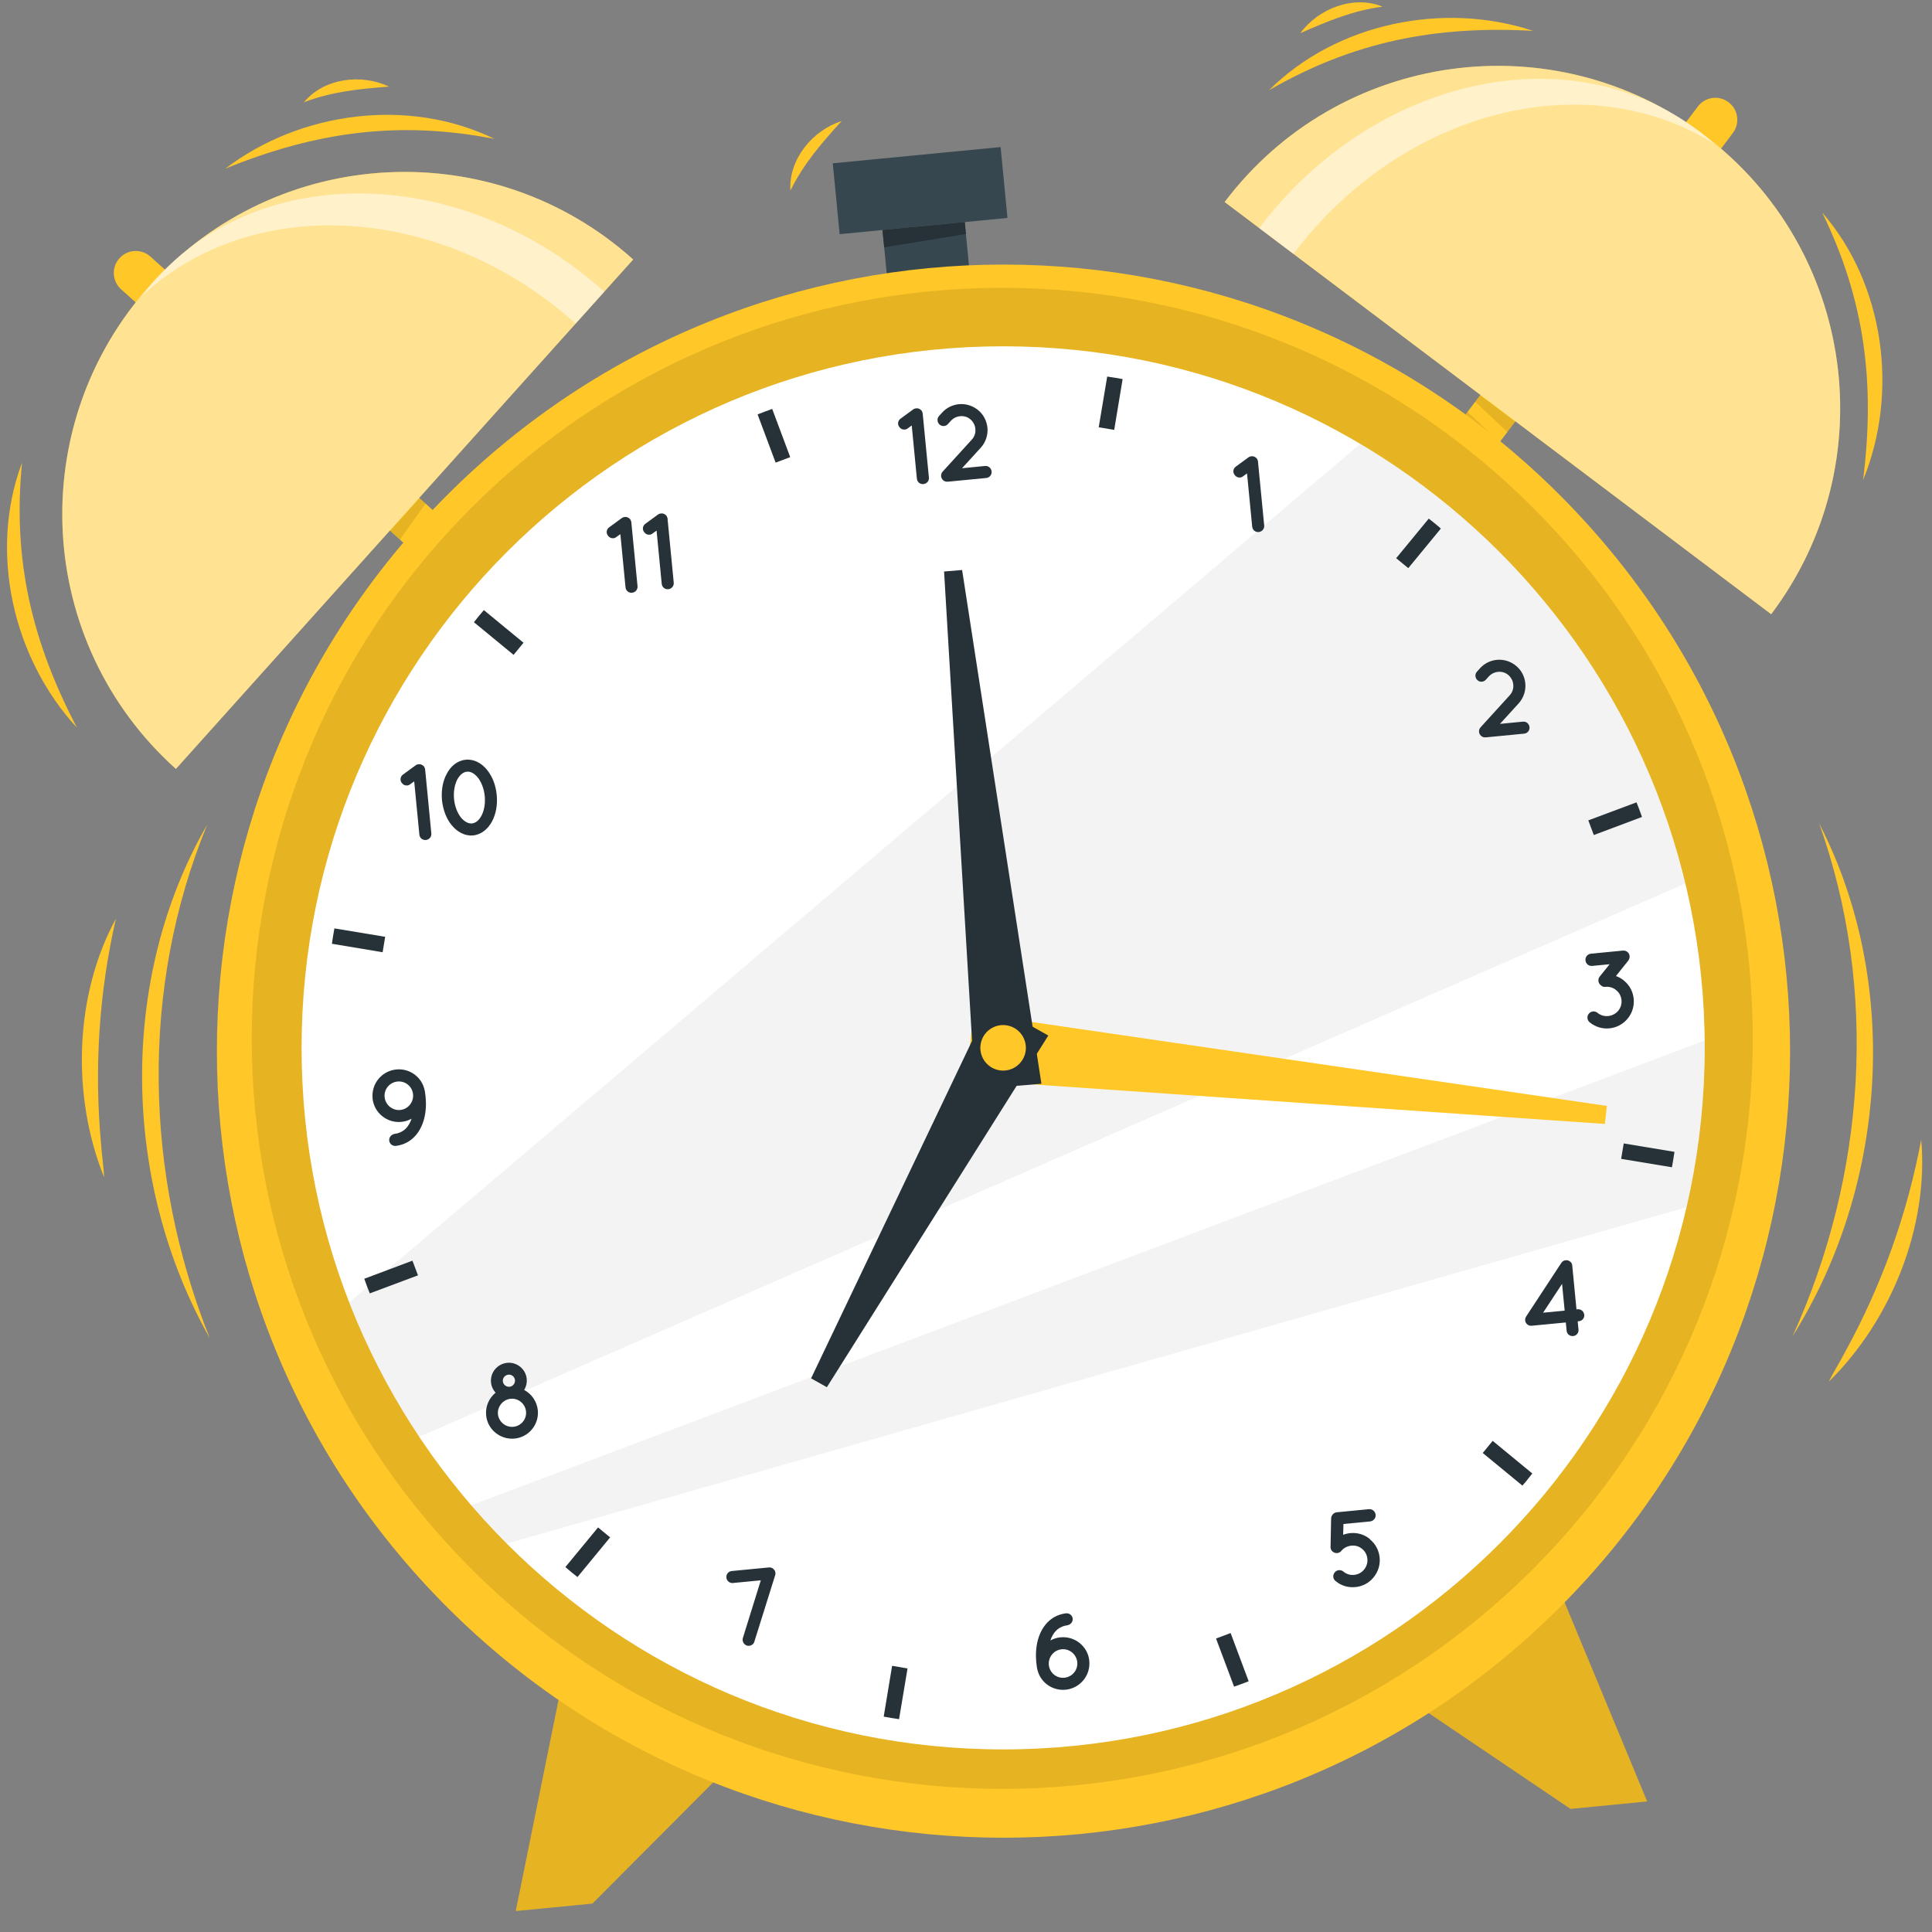 <svg width="69" height="69" viewBox="0 0 69 69" fill="none" xmlns="http://www.w3.org/2000/svg">
<rect x="0" y="0" width="69" height="69" fill="#808080" stroke="none"/>
<g clip-path="url(#clip0_509_1072)">
<path d="M64.97 29.41C67.9 35.09 67.402 42.342 64.022 47.72C66.626 41.993 67.099 35.366 64.97 29.41Z" fill="#FFC727"/>
<path d="M65.076 7.587C67.308 10.155 67.819 14.026 66.538 17.147C66.973 13.7 66.608 10.725 65.076 7.587Z" fill="#FFC727"/>
<path d="M45.318 3.227C47.725 0.823 51.55 0.043 54.754 1.102C51.286 0.91 48.342 1.478 45.318 3.225V3.227Z" fill="#FFC727"/>
<path d="M46.44 1.185C47.08 0.305 48.34 -0.184 49.376 0.237C48.321 0.376 47.405 0.759 46.44 1.185Z" fill="#FFC727"/>
<path d="M0.787 16.522C0.444 19.998 1.142 22.915 2.75 25.992C0.461 23.512 -0.411 19.707 0.787 16.522Z" fill="#FFC727"/>
<path d="M17.661 4.961C14.232 4.292 11.264 4.713 8.049 6.022C10.733 3.978 14.604 3.47 17.661 4.961Z" fill="#FFC727"/>
<path d="M13.893 3.094C12.841 3.173 11.852 3.272 10.857 3.65C11.569 2.789 12.909 2.622 13.893 3.094Z" fill="#FFC727"/>
<path d="M30.059 4.323C29.348 5.103 28.696 5.852 28.229 6.808C28.159 5.692 29.02 4.653 30.059 4.323Z" fill="#FFC727"/>
<path d="M68.615 40.701C68.889 43.82 67.535 47.165 65.312 49.347C65.489 48.988 65.702 48.663 65.881 48.313C67.192 45.934 68.115 43.376 68.615 40.701Z" fill="#FFC727"/>
<path d="M7.399 29.454C4.994 35.304 5.155 41.944 7.49 47.788C4.364 42.258 4.207 34.989 7.399 29.454Z" fill="#FFC727"/>
<path d="M4.141 32.806C3.532 35.457 3.36 38.172 3.612 40.878C3.635 41.267 3.701 41.651 3.72 42.051C2.555 39.165 2.646 35.558 4.141 32.806Z" fill="#FFC727"/>
<path d="M53.382 16.028L52.131 15.083L60.637 3.805C60.897 3.46 61.39 3.39 61.735 3.652C62.08 3.912 62.15 4.405 61.888 4.75L53.382 16.028Z" fill="#FFC727"/>
<path opacity="0.1" d="M52.412 14.711L53.558 15.795L53.384 16.028L52.131 15.083L52.412 14.711Z" fill="black"/>
<path opacity="0.1" d="M53.834 15.43L52.685 14.348L52.862 14.115L54.113 15.058L53.834 15.43Z" fill="black"/>
<path d="M63.255 21.935L43.738 7.215C47.803 1.825 55.468 0.753 60.858 4.818C66.247 8.883 67.32 16.547 63.255 21.937V21.935Z" fill="#FFC727"/>
<path opacity="0.5" d="M63.255 21.935L43.738 7.215C47.803 1.825 55.468 0.753 60.858 4.818C66.247 8.883 67.32 16.547 63.255 21.937V21.935Z" fill="white"/>
<path opacity="0.5" d="M61.239 5.145C56.656 2.263 50.077 3.92 46.194 9.067L44.973 8.146C49.038 2.756 56.056 1.195 60.647 4.659C60.853 4.814 61.049 4.977 61.239 5.145Z" fill="white"/>
<path d="M14.838 19.767L15.886 18.601L5.372 9.164C5.05 8.875 4.554 8.902 4.265 9.224C3.976 9.546 4.003 10.043 4.325 10.332L14.836 19.769L14.838 19.767Z" fill="#FFC727"/>
<path opacity="0.1" d="M15.538 18.289L14.621 19.573L14.838 19.767L15.884 18.601L15.538 18.289Z" fill="black"/>
<path opacity="0.1" d="M14.283 19.268L15.2 17.985L14.983 17.791L13.935 18.956L14.283 19.268Z" fill="black"/>
<path d="M6.282 27.461L22.614 9.267C17.591 4.758 9.862 5.175 5.353 10.198C0.842 15.223 1.259 22.95 6.282 27.461Z" fill="#FFC727"/>
<path opacity="0.5" d="M6.282 27.461L22.614 9.267C17.591 4.758 9.862 5.175 5.353 10.198C0.842 15.223 1.259 22.95 6.282 27.461Z" fill="white"/>
<path opacity="0.5" d="M5.041 10.593C8.986 6.887 15.758 7.248 20.558 11.555L21.581 10.417C16.557 5.908 9.37 5.721 5.528 10.002C5.355 10.194 5.194 10.39 5.041 10.593Z" fill="white"/>
<path d="M20.012 60.398L18.42 68.251L21.157 67.985L25.819 63.307L20.012 60.398Z" fill="#FFC727"/>
<path opacity="0.1" d="M20.012 60.398L18.42 68.251L21.157 67.985L25.819 63.307L20.012 60.398Z" fill="black"/>
<path d="M55.757 56.936L58.827 64.337L56.09 64.603L50.617 60.906L55.757 56.936Z" fill="#FFC727"/>
<path opacity="0.1" d="M55.757 56.936L58.827 64.337L56.09 64.603L50.617 60.906L55.757 56.936Z" fill="black"/>
<path d="M35.736 5.252L29.742 5.832L29.987 8.363L35.981 7.783L35.736 5.252Z" fill="#37474F"/>
<path d="M34.456 7.929L31.518 8.214L31.748 10.59L34.686 10.305L34.456 7.929Z" fill="#37474F"/>
<path d="M34.496 8.357L31.578 8.835L31.518 8.214L34.456 7.931L34.496 8.357Z" fill="#263238"/>
<path d="M55.703 57.406C66.674 46.435 66.674 28.647 55.703 17.677C44.732 6.706 26.945 6.706 15.974 17.677C5.003 28.647 5.003 46.435 15.974 57.406C26.945 68.376 44.732 68.376 55.703 57.406Z" fill="#FFC727"/>
<path opacity="0.1" d="M54.748 56.038C65.216 45.57 65.216 28.598 54.748 18.13C44.281 7.662 27.309 7.662 16.841 18.13C6.373 28.598 6.373 45.57 16.841 56.038C27.309 66.506 44.281 66.506 54.748 56.038Z" fill="black"/>
<path d="M35.827 62.479C49.665 62.479 60.883 51.261 60.883 37.423C60.883 23.586 49.665 12.368 35.827 12.368C21.989 12.368 10.771 23.586 10.771 37.423C10.771 51.261 21.989 62.479 35.827 62.479Z" fill="white"/>
<g opacity="0.05">
<path d="M60.187 31.555L14.973 51.316C13.974 49.822 13.134 48.214 12.471 46.51L48.577 15.855C54.275 19.228 58.573 24.813 60.187 31.555Z" fill="black"/>
<path d="M60.88 37.162C60.906 39.202 60.679 41.196 60.233 43.116L18.099 55.129C17.658 54.69 17.233 54.233 16.828 53.759L60.882 37.162H60.88Z" fill="black"/>
</g>
<path d="M51.459 18.877L50.296 20.291L49.863 19.936L51.027 18.522C51.101 18.578 51.172 18.638 51.246 18.696C51.32 18.755 51.39 18.815 51.459 18.877Z" fill="#263238"/>
<path d="M39.791 15.353L39.24 15.26L39.543 13.448C39.727 13.475 39.911 13.505 40.094 13.539L39.793 15.353H39.791Z" fill="#263238"/>
<path d="M28.222 16.326L27.701 16.522L27.057 14.8C27.229 14.732 27.404 14.666 27.578 14.604L28.222 16.326Z" fill="#263238"/>
<path d="M18.697 22.955L18.342 23.388L16.926 22.222C16.982 22.148 17.04 22.077 17.1 22.003C17.16 21.929 17.219 21.86 17.281 21.79L18.697 22.955Z" fill="#263238"/>
<path d="M13.663 34.008L11.854 33.706C11.879 33.521 11.91 33.339 11.943 33.157L13.756 33.457L13.665 34.008H13.663Z" fill="#263238"/>
<path d="M14.928 45.548L13.206 46.192C13.136 46.021 13.072 45.844 13.01 45.67L14.73 45.024L14.928 45.548Z" fill="#263238"/>
<path d="M21.79 54.907L20.624 56.323C20.55 56.267 20.479 56.209 20.407 56.149C20.335 56.089 20.261 56.028 20.193 55.966L21.359 54.551L21.791 54.906L21.79 54.907Z" fill="#263238"/>
<path d="M32.111 61.399C31.927 61.372 31.743 61.343 31.561 61.308L31.861 59.494L32.412 59.587L32.109 61.399H32.111Z" fill="#263238"/>
<path d="M44.595 60.045C44.423 60.113 44.25 60.179 44.074 60.237L43.43 58.519L43.951 58.323L44.595 60.045Z" fill="#263238"/>
<path d="M54.553 52.844C54.493 52.916 54.433 52.989 54.371 53.057L52.955 51.892L53.31 51.459L54.726 52.625C54.669 52.698 54.611 52.77 54.551 52.842L54.553 52.844Z" fill="#263238"/>
<path d="M59.712 41.688L57.898 41.388L57.99 40.837L59.803 41.138C59.776 41.322 59.745 41.504 59.712 41.688Z" fill="#263238"/>
<path d="M58.643 29.177L56.922 29.823L56.725 29.299L58.447 28.655C58.517 28.826 58.581 29.003 58.643 29.177Z" fill="#263238"/>
<path d="M57.317 40.141L34.504 38.564L34.768 36.196L57.389 39.497L57.317 40.141Z" fill="#FFC727"/>
<path d="M34.361 20.357L37.194 38.706L34.82 38.903L33.717 20.411L34.361 20.357Z" fill="#263238"/>
<path d="M28.967 49.227L35.363 35.82L37.44 36.983L29.531 49.543L28.967 49.227Z" fill="#263238"/>
<path d="M36.635 37.344C36.678 37.79 36.352 38.188 35.904 38.232C35.458 38.275 35.06 37.949 35.016 37.501C34.973 37.055 35.299 36.657 35.747 36.613C36.193 36.57 36.59 36.896 36.635 37.344Z" fill="#FFC727"/>
<path d="M32.954 14.775L33.175 17.056C33.187 17.176 33.096 17.279 32.979 17.288C32.859 17.3 32.758 17.217 32.746 17.096L32.562 15.196L32.417 15.3C32.384 15.328 32.347 15.339 32.312 15.341C32.238 15.349 32.165 15.316 32.12 15.25C32.044 15.159 32.066 15.021 32.161 14.953L32.609 14.626C32.609 14.626 32.62 14.62 32.624 14.616C32.632 14.616 32.636 14.606 32.642 14.602C32.649 14.602 32.657 14.596 32.665 14.596C32.669 14.592 32.677 14.591 32.681 14.591C32.688 14.587 32.7 14.585 32.708 14.585C32.712 14.585 32.715 14.585 32.719 14.585H32.723C32.735 14.585 32.742 14.583 32.75 14.581C32.754 14.585 32.762 14.583 32.766 14.583C32.777 14.583 32.781 14.585 32.789 14.589C32.793 14.589 32.801 14.589 32.805 14.591C32.816 14.596 32.822 14.6 32.828 14.6C32.832 14.604 32.836 14.608 32.845 14.61C32.849 14.614 32.857 14.616 32.863 14.62C32.87 14.623 32.876 14.629 32.88 14.633C32.884 14.637 32.888 14.641 32.894 14.647C32.898 14.651 32.907 14.656 32.911 14.66L32.915 14.668C32.915 14.668 32.919 14.676 32.921 14.68C32.925 14.688 32.931 14.691 32.931 14.699C32.934 14.707 32.937 14.715 32.94 14.719C32.94 14.726 32.946 14.734 32.946 14.738C32.946 14.75 32.946 14.757 32.956 14.765C32.956 14.769 32.956 14.773 32.956 14.777L32.954 14.775Z" fill="#263238"/>
<path d="M35.414 16.838C35.425 16.959 35.342 17.059 35.222 17.071L33.855 17.203H33.851H33.847C33.789 17.209 33.725 17.191 33.682 17.149C33.593 17.067 33.587 16.935 33.664 16.846L34.708 15.7C34.811 15.589 34.848 15.452 34.834 15.314C34.822 15.19 34.768 15.079 34.673 14.99C34.562 14.887 34.421 14.85 34.287 14.864C34.167 14.876 34.052 14.93 33.963 15.025L33.855 15.145C33.773 15.234 33.641 15.24 33.552 15.159C33.467 15.077 33.457 14.945 33.538 14.856L33.647 14.736C33.806 14.558 34.025 14.457 34.246 14.435C34.497 14.41 34.762 14.492 34.964 14.674C35.142 14.833 35.243 15.052 35.265 15.273C35.29 15.523 35.21 15.789 35.026 15.991L34.359 16.722L35.181 16.642C35.301 16.631 35.402 16.718 35.414 16.838Z" fill="#263238"/>
<path d="M44.928 16.487L45.15 18.768C45.161 18.888 45.07 18.991 44.954 19.001C44.834 19.012 44.733 18.929 44.721 18.809L44.537 16.908L44.391 17.013C44.358 17.04 44.322 17.052 44.287 17.054C44.213 17.061 44.139 17.028 44.095 16.962C44.019 16.871 44.04 16.734 44.135 16.666L44.583 16.338C44.583 16.338 44.595 16.332 44.599 16.328C44.607 16.328 44.611 16.319 44.616 16.315C44.624 16.315 44.632 16.309 44.639 16.309C44.643 16.305 44.651 16.303 44.655 16.303C44.663 16.299 44.675 16.297 44.682 16.297C44.686 16.297 44.69 16.297 44.694 16.297H44.698C44.709 16.297 44.717 16.295 44.725 16.293C44.729 16.297 44.736 16.295 44.74 16.295C44.752 16.295 44.756 16.297 44.764 16.301C44.767 16.301 44.775 16.301 44.779 16.303C44.791 16.309 44.797 16.313 44.804 16.313C44.808 16.317 44.812 16.32 44.82 16.322C44.824 16.326 44.831 16.328 44.837 16.332C44.845 16.336 44.851 16.342 44.855 16.346C44.859 16.35 44.863 16.354 44.868 16.359C44.872 16.363 44.882 16.369 44.886 16.373L44.89 16.381C44.89 16.381 44.894 16.388 44.895 16.392C44.899 16.4 44.905 16.404 44.905 16.412C44.909 16.419 44.911 16.427 44.915 16.431C44.915 16.439 44.921 16.447 44.921 16.45C44.921 16.462 44.921 16.47 44.931 16.478C44.931 16.482 44.931 16.485 44.931 16.489L44.928 16.487Z" fill="#263238"/>
<path d="M22.548 18.656L22.769 20.936C22.78 21.057 22.689 21.159 22.573 21.169C22.453 21.181 22.352 21.097 22.34 20.977L22.156 19.076L22.01 19.181C21.977 19.208 21.941 19.22 21.906 19.222C21.832 19.23 21.758 19.197 21.714 19.131C21.638 19.04 21.659 18.902 21.754 18.834L22.202 18.506C22.202 18.506 22.214 18.5 22.218 18.497C22.226 18.497 22.23 18.487 22.235 18.483C22.243 18.483 22.251 18.477 22.259 18.477C22.263 18.473 22.27 18.471 22.274 18.471C22.282 18.467 22.294 18.465 22.301 18.465C22.305 18.465 22.309 18.465 22.313 18.465H22.317C22.328 18.465 22.336 18.463 22.344 18.462C22.348 18.465 22.356 18.463 22.36 18.463C22.371 18.463 22.375 18.465 22.383 18.469C22.387 18.469 22.394 18.469 22.398 18.471C22.41 18.477 22.416 18.481 22.422 18.481C22.425 18.485 22.429 18.489 22.439 18.491C22.443 18.495 22.451 18.497 22.456 18.5C22.464 18.504 22.47 18.51 22.474 18.514C22.478 18.518 22.482 18.522 22.488 18.527C22.491 18.531 22.501 18.537 22.505 18.541L22.509 18.549C22.509 18.549 22.513 18.557 22.515 18.561C22.519 18.568 22.524 18.572 22.524 18.58C22.528 18.588 22.53 18.595 22.534 18.599C22.534 18.607 22.54 18.615 22.54 18.619C22.54 18.63 22.54 18.638 22.55 18.646C22.55 18.65 22.55 18.654 22.55 18.657L22.548 18.656Z" fill="#263238"/>
<path d="M23.841 18.529L24.062 20.81C24.073 20.93 23.982 21.033 23.866 21.043C23.746 21.055 23.645 20.971 23.633 20.851L23.449 18.95L23.303 19.055C23.27 19.082 23.234 19.094 23.199 19.096C23.125 19.104 23.051 19.071 23.007 19.005C22.931 18.913 22.952 18.776 23.047 18.708L23.495 18.38C23.495 18.38 23.507 18.374 23.511 18.37C23.519 18.37 23.523 18.361 23.528 18.357C23.536 18.357 23.544 18.351 23.552 18.351C23.555 18.347 23.563 18.345 23.567 18.345C23.575 18.341 23.587 18.339 23.594 18.339C23.598 18.339 23.602 18.339 23.606 18.339H23.61C23.622 18.339 23.629 18.337 23.637 18.336C23.641 18.34 23.649 18.337 23.652 18.337C23.664 18.337 23.668 18.34 23.676 18.343C23.68 18.343 23.687 18.343 23.691 18.345C23.703 18.351 23.709 18.355 23.716 18.355C23.72 18.359 23.724 18.363 23.734 18.365C23.738 18.369 23.746 18.37 23.751 18.374C23.759 18.378 23.765 18.384 23.769 18.388C23.773 18.392 23.777 18.396 23.782 18.401C23.786 18.405 23.796 18.411 23.8 18.415L23.804 18.423C23.804 18.423 23.808 18.431 23.81 18.434C23.814 18.442 23.819 18.446 23.819 18.454C23.823 18.462 23.825 18.469 23.829 18.473C23.829 18.481 23.835 18.489 23.835 18.493C23.835 18.504 23.835 18.512 23.845 18.52C23.845 18.524 23.845 18.528 23.845 18.532L23.841 18.529Z" fill="#263238"/>
<path d="M54.625 25.969C54.636 26.089 54.553 26.19 54.433 26.202L53.066 26.334H53.062H53.058C53 26.34 52.936 26.322 52.893 26.279C52.804 26.198 52.798 26.066 52.876 25.977L53.919 24.831C54.022 24.72 54.059 24.582 54.045 24.445C54.033 24.321 53.979 24.21 53.884 24.121C53.773 24.018 53.632 23.981 53.498 23.995C53.378 24.006 53.263 24.061 53.174 24.156L53.066 24.276C52.984 24.365 52.852 24.371 52.763 24.29C52.678 24.208 52.668 24.076 52.749 23.987L52.858 23.867C53.017 23.688 53.236 23.588 53.457 23.566C53.709 23.541 53.973 23.622 54.175 23.805C54.353 23.964 54.454 24.183 54.475 24.404C54.501 24.654 54.419 24.92 54.237 25.122L53.57 25.853L54.392 25.773C54.512 25.762 54.613 25.849 54.625 25.969Z" fill="#263238"/>
<path d="M15.184 27.486L15.405 29.767C15.417 29.887 15.326 29.99 15.21 29.999C15.089 30.011 14.989 29.928 14.977 29.807L14.793 27.907L14.647 28.011C14.614 28.039 14.577 28.05 14.542 28.052C14.469 28.06 14.395 28.027 14.35 27.961C14.275 27.87 14.296 27.732 14.391 27.664L14.839 27.337C14.839 27.337 14.851 27.331 14.855 27.327C14.862 27.327 14.866 27.317 14.872 27.313C14.88 27.313 14.888 27.307 14.895 27.307C14.899 27.303 14.907 27.302 14.911 27.302C14.919 27.298 14.93 27.296 14.938 27.296C14.942 27.296 14.946 27.296 14.95 27.296H14.954C14.965 27.296 14.973 27.294 14.981 27.292C14.985 27.296 14.992 27.294 14.996 27.294C15.008 27.294 15.012 27.296 15.02 27.3C15.023 27.3 15.031 27.3 15.035 27.302C15.047 27.307 15.053 27.311 15.058 27.311C15.062 27.315 15.066 27.319 15.076 27.321C15.08 27.325 15.087 27.327 15.093 27.331C15.101 27.334 15.107 27.34 15.111 27.344C15.115 27.348 15.118 27.352 15.124 27.358C15.128 27.362 15.138 27.367 15.142 27.371L15.146 27.379C15.146 27.379 15.149 27.387 15.151 27.391C15.155 27.398 15.161 27.402 15.161 27.41C15.165 27.418 15.167 27.426 15.171 27.43C15.171 27.437 15.177 27.445 15.177 27.449C15.177 27.461 15.177 27.468 15.186 27.476C15.186 27.48 15.186 27.484 15.186 27.488L15.184 27.486Z" fill="#263238"/>
<path d="M15.785 28.58C15.754 28.225 15.813 27.895 15.958 27.631C16.096 27.367 16.33 27.162 16.635 27.133C16.932 27.104 17.205 27.261 17.391 27.492C17.581 27.722 17.706 28.035 17.74 28.39C17.775 28.741 17.713 29.074 17.572 29.338C17.432 29.598 17.195 29.807 16.899 29.836C16.594 29.866 16.325 29.704 16.138 29.478C15.944 29.247 15.824 28.931 15.785 28.58ZM17.312 28.432C17.285 28.153 17.184 27.918 17.06 27.763C16.932 27.612 16.796 27.546 16.678 27.561C16.557 27.569 16.433 27.658 16.334 27.833C16.243 28.009 16.189 28.26 16.216 28.539C16.243 28.812 16.344 29.053 16.468 29.204C16.6 29.359 16.738 29.419 16.858 29.408C16.978 29.396 17.098 29.311 17.194 29.134C17.287 28.962 17.339 28.708 17.312 28.432Z" fill="#263238"/>
<path d="M13.307 39.221C13.257 38.703 13.637 38.246 14.155 38.195C14.642 38.149 15.076 38.477 15.167 38.944C15.167 38.944 15.168 38.947 15.171 38.952C15.183 39.025 15.192 39.097 15.2 39.171C15.225 39.429 15.214 39.712 15.142 39.976C15.07 40.239 14.934 40.499 14.707 40.685C14.556 40.81 14.364 40.895 14.145 40.924C14.025 40.94 13.92 40.86 13.901 40.742C13.885 40.625 13.969 40.521 14.087 40.497C14.232 40.48 14.345 40.426 14.44 40.354C14.531 40.278 14.603 40.181 14.657 40.059C14.673 40.026 14.686 39.989 14.698 39.954C14.591 40.014 14.465 40.055 14.335 40.067C13.817 40.117 13.356 39.741 13.305 39.223L13.307 39.221ZM13.736 39.181C13.763 39.458 14.013 39.669 14.294 39.642C14.576 39.615 14.777 39.361 14.752 39.084C14.725 38.802 14.479 38.599 14.197 38.626C13.916 38.653 13.709 38.899 13.736 39.181Z" fill="#263238"/>
<path d="M57.999 35.023C58.207 35.189 58.323 35.428 58.346 35.672C58.37 35.916 58.302 36.172 58.129 36.38C57.962 36.584 57.724 36.704 57.477 36.727C57.233 36.751 56.977 36.679 56.773 36.51C56.68 36.432 56.667 36.295 56.744 36.202C56.822 36.108 56.96 36.095 57.053 36.172C57.163 36.264 57.299 36.3 57.435 36.287C57.571 36.273 57.697 36.211 57.792 36.101C57.887 35.986 57.923 35.851 57.91 35.715C57.896 35.579 57.834 35.453 57.72 35.362C57.609 35.267 57.474 35.234 57.338 35.244C57.276 35.253 57.216 35.232 57.173 35.189C57.173 35.189 57.172 35.188 57.169 35.185C57.072 35.11 57.059 34.974 57.132 34.877L57.487 34.437L56.861 34.497C56.74 34.508 56.636 34.421 56.624 34.297C56.612 34.177 56.7 34.072 56.82 34.06L57.96 33.95C58.084 33.938 58.189 34.026 58.201 34.146C58.205 34.185 58.197 34.219 58.183 34.252C58.174 34.274 58.164 34.293 58.15 34.311L57.712 34.859C57.817 34.896 57.916 34.949 58.001 35.023H57.999Z" fill="#263238"/>
<path d="M56.581 46.954C56.593 47.074 56.505 47.175 56.385 47.187L56.346 47.19L56.375 47.483C56.387 47.603 56.303 47.704 56.183 47.716C56.063 47.728 55.962 47.644 55.951 47.524L55.922 47.231L54.711 47.347H54.707H54.703C54.657 47.351 54.61 47.346 54.568 47.315C54.465 47.251 54.44 47.121 54.504 47.02L55.761 45.104C55.761 45.104 55.764 45.1 55.768 45.096C55.772 45.092 55.776 45.088 55.778 45.078C55.79 45.072 55.794 45.069 55.795 45.065C55.799 45.061 55.807 45.055 55.809 45.051C55.817 45.047 55.821 45.041 55.832 45.041C55.836 45.034 55.838 45.03 55.846 45.028C55.85 45.024 55.858 45.022 55.869 45.018C55.873 45.018 55.881 45.018 55.885 45.012C55.892 45.012 55.904 45.012 55.912 45.011C55.912 45.011 55.916 45.011 55.919 45.011C55.919 45.011 55.922 45.011 55.927 45.011C55.927 45.011 55.947 45.011 55.951 45.008C55.958 45.012 55.962 45.011 55.97 45.008C55.974 45.012 55.986 45.011 55.993 45.014C55.997 45.014 56.005 45.016 56.009 45.016C56.017 45.024 56.026 45.026 56.03 45.03C56.038 45.034 56.042 45.036 56.051 45.04C56.051 45.04 56.055 45.04 56.055 45.044C56.059 45.044 56.067 45.045 56.067 45.049C56.075 45.057 56.081 45.059 56.084 45.063C56.088 45.067 56.094 45.075 56.098 45.076C56.102 45.08 56.106 45.084 56.115 45.094C56.115 45.098 56.121 45.105 56.125 45.109C56.129 45.117 56.131 45.121 56.135 45.133C56.135 45.136 56.141 45.144 56.141 45.148C56.145 45.156 56.146 45.16 56.146 45.172C56.146 45.179 56.152 45.183 56.152 45.191C56.152 45.195 56.152 45.199 56.152 45.203L56.303 46.764L56.342 46.76C56.463 46.748 56.567 46.836 56.579 46.952L56.581 46.954ZM55.788 45.852L55.111 46.882L55.881 46.808L55.788 45.854V45.852Z" fill="#263238"/>
<path d="M19.208 50.369C19.257 50.875 18.884 51.329 18.378 51.378C17.868 51.426 17.41 51.054 17.362 50.548C17.331 50.228 17.466 49.929 17.701 49.739C17.61 49.642 17.55 49.512 17.536 49.368C17.503 49.021 17.761 48.707 18.116 48.672C18.463 48.639 18.778 48.897 18.811 49.244C18.824 49.388 18.791 49.527 18.719 49.64C18.983 49.782 19.177 50.049 19.208 50.369ZM18.787 50.41C18.76 50.136 18.514 49.929 18.24 49.956C17.963 49.983 17.759 50.233 17.783 50.507C17.814 50.78 18.058 50.984 18.337 50.957C18.611 50.93 18.814 50.685 18.787 50.41ZM17.957 49.328C17.969 49.448 18.076 49.539 18.2 49.527C18.316 49.516 18.403 49.407 18.392 49.287C18.38 49.171 18.275 49.083 18.159 49.095C18.035 49.107 17.948 49.213 17.959 49.33L17.957 49.328Z" fill="#263238"/>
<path d="M48.926 54.977C49.134 55.144 49.25 55.383 49.273 55.631C49.297 55.875 49.225 56.131 49.056 56.335C48.889 56.542 48.651 56.659 48.407 56.682H48.399C48.158 56.705 47.898 56.637 47.699 56.465C47.602 56.393 47.588 56.253 47.67 56.156C47.743 56.063 47.885 56.05 47.978 56.127C48.089 56.222 48.224 56.259 48.364 56.246C48.496 56.232 48.626 56.17 48.717 56.056C48.808 55.945 48.849 55.805 48.835 55.673C48.822 55.534 48.76 55.408 48.645 55.317C48.535 55.222 48.399 55.189 48.263 55.202C48.131 55.216 47.997 55.274 47.906 55.388C47.829 55.481 47.691 55.495 47.598 55.417C47.58 55.404 47.567 55.385 47.551 55.371C47.551 55.363 47.551 55.359 47.545 55.359C47.545 55.352 47.54 55.344 47.536 55.34C47.536 55.328 47.53 55.321 47.53 55.313C47.53 55.309 47.526 55.309 47.526 55.305C47.52 55.282 47.518 55.258 47.52 55.239L47.54 54.227C47.545 54.161 47.575 54.103 47.621 54.062C47.629 54.058 47.633 54.056 47.637 54.052C47.641 54.048 47.644 54.048 47.648 54.042C47.677 54.023 47.708 54.013 47.747 54.01L48.888 53.899C49.012 53.887 49.116 53.975 49.13 54.099C49.142 54.215 49.054 54.324 48.93 54.337L47.98 54.428L47.97 54.814C48.054 54.783 48.141 54.762 48.226 54.754C48.471 54.731 48.727 54.799 48.93 54.971L48.926 54.977Z" fill="#263238"/>
<path d="M27.686 56.253L26.941 58.631C26.918 58.715 26.846 58.769 26.757 58.779C26.734 58.781 26.703 58.779 26.674 58.771C26.561 58.732 26.499 58.612 26.53 58.503L27.172 56.44L26.175 56.536C26.059 56.548 25.952 56.457 25.942 56.341C25.931 56.22 26.018 56.12 26.134 56.108L27.459 55.98C27.471 55.98 27.482 55.978 27.498 55.98C27.525 55.98 27.554 55.993 27.581 56.003C27.585 56.007 27.589 56.011 27.595 56.013C27.603 56.017 27.607 56.019 27.612 56.026C27.616 56.034 27.626 56.036 27.63 56.04C27.634 56.048 27.639 56.052 27.643 56.054C27.647 56.057 27.653 56.069 27.653 56.073C27.657 56.081 27.663 56.085 27.671 56.09C27.671 56.094 27.676 56.106 27.676 56.11C27.68 56.118 27.682 56.121 27.686 56.129C27.692 56.156 27.696 56.188 27.694 56.215C27.692 56.23 27.688 56.242 27.686 56.255V56.253Z" fill="#263238"/>
<path d="M38.903 59.322C38.953 59.839 38.571 60.297 38.056 60.347C37.569 60.394 37.134 60.066 37.043 59.599C37.043 59.599 37.042 59.596 37.039 59.591C37.028 59.517 37.018 59.446 37.01 59.372C36.985 59.114 36.997 58.831 37.068 58.567C37.14 58.303 37.276 58.044 37.503 57.857C37.654 57.733 37.846 57.648 38.065 57.619C38.185 57.603 38.29 57.683 38.31 57.801C38.325 57.917 38.242 58.022 38.123 58.045C37.976 58.063 37.865 58.117 37.77 58.189C37.679 58.265 37.608 58.362 37.553 58.484C37.538 58.517 37.524 58.554 37.513 58.589C37.619 58.528 37.745 58.488 37.875 58.476C38.393 58.426 38.855 58.802 38.905 59.32L38.903 59.322ZM38.474 59.362C38.447 59.085 38.197 58.874 37.916 58.903C37.635 58.93 37.433 59.184 37.458 59.461C37.485 59.742 37.732 59.946 38.013 59.919C38.294 59.892 38.502 59.645 38.474 59.362Z" fill="#263238"/>
</g>
<defs>
<clipPath id="clip0_509_1072">
<rect width="68.4" height="68.167" fill="white" transform="translate(0.25 0.084)"/>
</clipPath>
</defs>
</svg>
